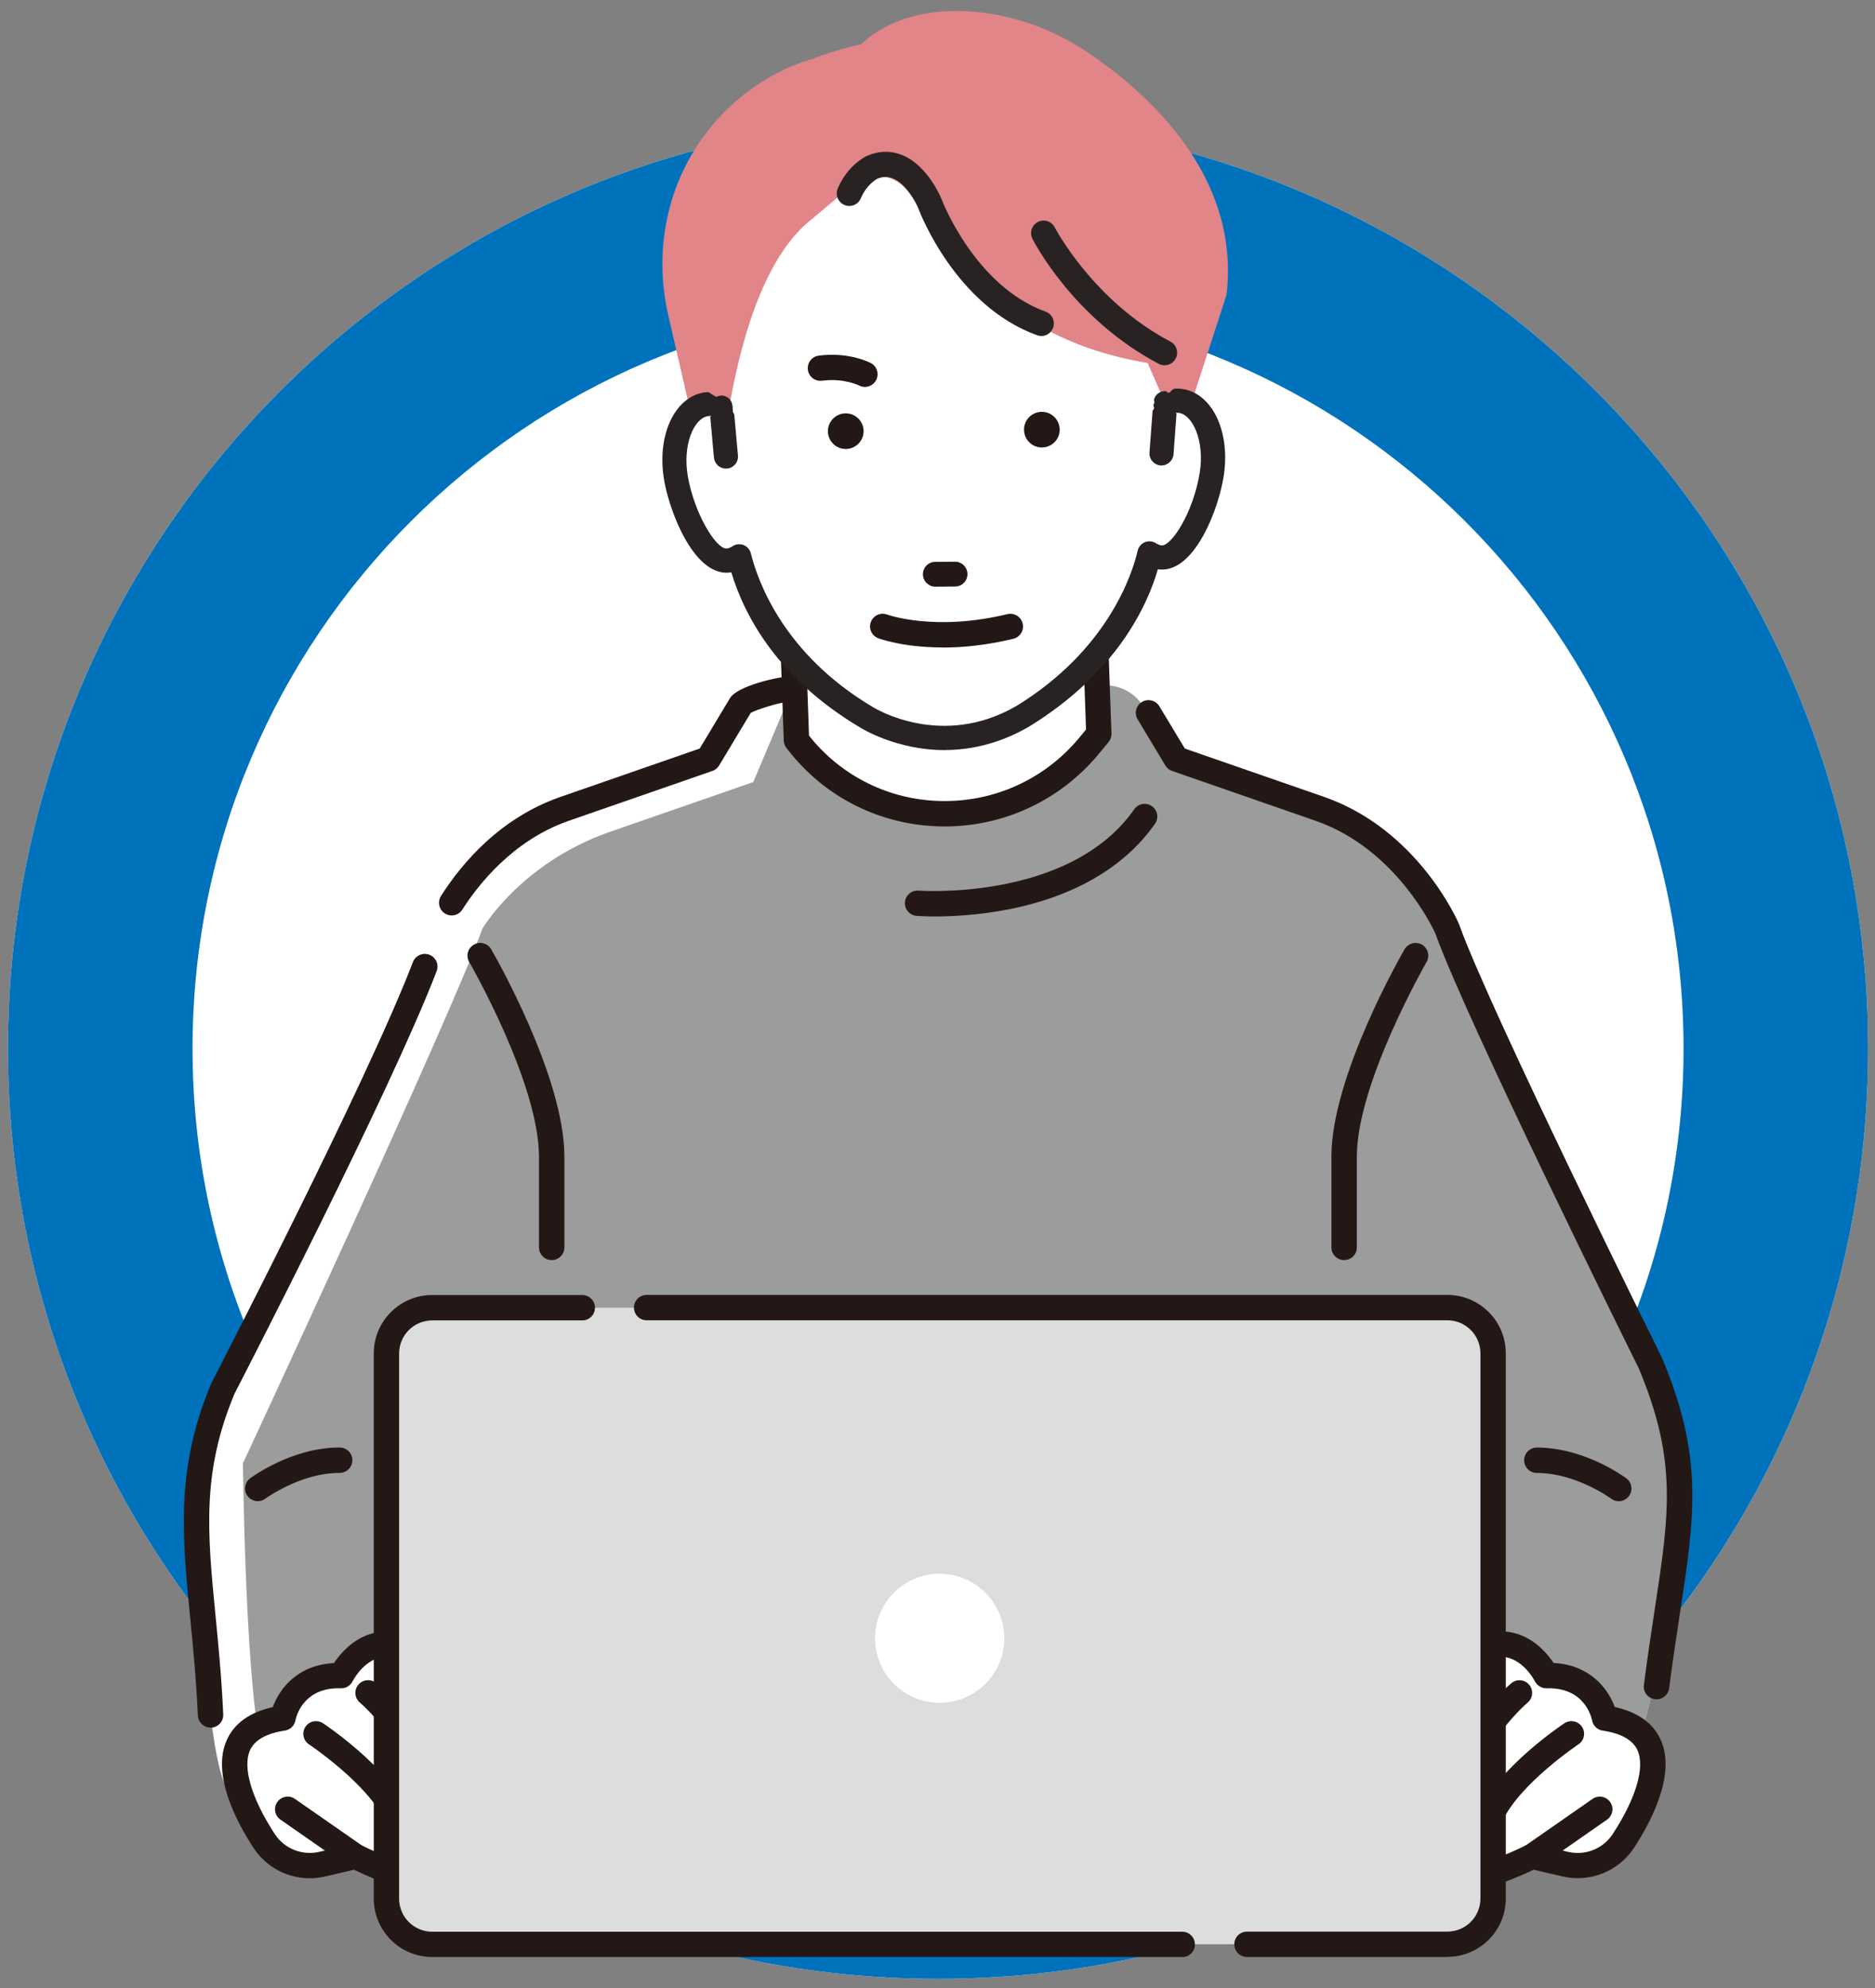 <svg width="133" height="141" viewBox="0 0 133 141" fill="none" xmlns="http://www.w3.org/2000/svg">
<rect x="0" y="0" width="133" height="141" fill="#808080" stroke="none"/>
<path d="M132.51 74.361C132.51 110.796 102.974 140.332 66.538 140.332C30.103 140.332 0.566 110.796 0.566 74.361C0.566 37.925 30.103 8.389 66.538 8.389C102.974 8.389 132.51 37.925 132.51 74.361Z" fill="white"/>
<path d="M119.419 74.36C119.419 45.155 95.743 21.48 66.538 21.48C37.333 21.48 13.657 45.155 13.657 74.36C13.657 103.566 37.333 127.241 66.538 127.241V140.332C30.103 140.332 0.566 110.796 0.566 74.36C0.567 37.925 30.103 8.389 66.538 8.389C102.973 8.389 132.51 37.925 132.51 74.36C132.51 110.796 102.973 140.332 66.538 140.332V127.241C95.743 127.241 119.419 103.566 119.419 74.36Z" fill="#0072BC"/>
<g clip-path="url(#clip0_2396_2413)">
<path d="M102.654 65.866C102.654 65.866 99.974 59.623 93.714 57.392L83.436 53.825L81.466 50.547L55.602 48.918C55.157 48.918 52.782 49.596 52.552 49.976L50.237 53.825L39.958 57.392C33.703 59.623 31.018 65.866 31.018 65.866C28.782 72.108 14.035 103.776 14.035 103.776C14.484 132.321 17.165 126.967 17.165 126.967L66.834 124.656L113.251 125.849C113.251 125.849 117.274 131.647 119.284 102.433C119.284 102.433 104.882 72.104 102.65 65.862L102.654 65.866Z" fill="white"/>
<path d="M102.657 65.865C102.657 65.865 99.976 59.622 93.716 57.391L83.438 53.824L81.083 50.07C80.503 49.147 79.482 48.592 78.39 48.604L55.608 48.917C55.164 48.917 55.978 49.595 55.748 49.975L53.432 55.461L43.153 59.028C36.898 61.259 34.213 65.865 34.213 65.865C31.977 72.107 17.23 103.775 17.23 103.775C17.679 132.32 20.36 126.965 20.36 126.965L66.84 124.655L113.257 125.848C113.257 125.848 117.28 131.646 119.29 102.432C119.29 102.432 104.889 72.103 102.657 65.861V65.865Z" fill="#9B9C9C"/>
<path d="M117.5 120.506C117.46 120.506 117.424 120.506 117.384 120.498C116.892 120.435 116.542 119.987 116.606 119.496C116.86 117.506 117.134 115.726 117.373 114.153C118.413 107.328 118.989 103.566 116.233 97.015C115.581 95.703 104.052 72.425 101.816 66.203C101.645 65.822 99.035 60.246 93.412 58.24L83.141 54.673C82.942 54.606 82.772 54.467 82.664 54.289L80.694 51.011C80.44 50.587 80.575 50.036 81.004 49.778C81.429 49.525 81.981 49.659 82.239 50.087L84.043 53.084L94.015 56.544C100.573 58.882 103.369 65.244 103.484 65.513C103.492 65.529 103.5 65.549 103.504 65.565C105.696 71.688 117.742 95.996 117.865 96.242C117.873 96.258 117.881 96.274 117.889 96.293C120.856 103.325 120.216 107.502 119.16 114.422C118.921 115.984 118.651 117.756 118.397 119.725C118.338 120.177 117.952 120.51 117.508 120.51L117.5 120.506Z" fill="#231815"/>
<path d="M14.933 122.512C14.456 122.512 14.055 122.135 14.035 121.655C13.92 119.115 13.706 116.911 13.495 114.779C12.911 108.818 12.455 104.109 14.996 98.077C15.004 98.057 15.016 98.033 15.028 98.013C15.136 97.803 25.99 76.833 29.29 68.224C29.469 67.76 29.989 67.53 30.454 67.705C30.919 67.883 31.149 68.402 30.974 68.866C27.698 77.411 17.133 97.867 16.649 98.806C14.293 104.406 14.714 108.687 15.29 114.608C15.493 116.665 15.719 118.992 15.835 121.58C15.858 122.076 15.473 122.496 14.977 122.519C14.961 122.519 14.949 122.519 14.937 122.519L14.933 122.512Z" fill="#231815"/>
<path d="M32.039 64.918C31.873 64.918 31.706 64.874 31.559 64.779C31.138 64.513 31.015 63.959 31.281 63.538C32.786 61.172 35.463 58.041 39.657 56.547L49.634 53.083L51.779 49.512C52.315 48.624 55.234 48.018 55.599 48.018C56.096 48.018 56.501 48.418 56.501 48.917C56.501 49.417 56.108 49.809 55.615 49.817C55.242 49.849 53.689 50.304 53.252 50.554L51.008 54.288C50.901 54.47 50.73 54.605 50.532 54.672L40.253 58.239C36.353 59.63 33.906 62.758 32.798 64.502C32.627 64.771 32.337 64.918 32.039 64.918Z" fill="#231815"/>
<path d="M56.496 52.486L56.047 39.553H77.498L77.947 52.042C77.947 52.042 77.668 52.39 77.18 52.973C71.775 59.394 61.786 59.279 56.627 52.66C56.583 52.6 56.535 52.545 56.492 52.486H56.496Z" fill="white"/>
<path d="M67.004 58.604C66.913 58.604 66.826 58.604 66.734 58.604C62.469 58.525 58.529 56.559 55.919 53.214L55.781 53.036C55.665 52.889 55.602 52.707 55.594 52.52L55.145 39.588C55.137 39.346 55.228 39.108 55.399 38.934C55.57 38.759 55.804 38.66 56.047 38.66H77.497C77.982 38.66 78.379 39.045 78.395 39.524L78.84 52.013C78.848 52.227 78.78 52.433 78.649 52.6C78.649 52.6 78.367 52.96 77.867 53.551C75.154 56.773 71.206 58.608 67 58.608L67.004 58.604ZM57.385 52.164C59.661 55.045 63.076 56.737 66.77 56.805C70.527 56.876 74.074 55.267 76.493 52.39C76.727 52.112 76.91 51.89 77.037 51.736L76.632 40.448H56.98L57.385 52.164Z" fill="#231815"/>
<path d="M24.206 118.829C24.206 118.829 25.882 115.373 29.234 117.046C29.234 117.046 30.128 112.083 33.813 116.598C33.813 116.598 38.953 130.87 33.925 132.039C33.925 132.039 31.8 131.037 29.119 127.858C29.119 127.858 35.041 136.443 25.207 131.647L22.88 132.19C21.295 132.574 19.635 131.924 18.741 130.565C17.411 128.54 14.142 122.729 20.064 121.837C20.064 121.837 20.624 118.714 24.198 118.825L24.206 118.829Z" fill="white"/>
<path d="M29.639 134.001C28.562 134.001 27.085 133.538 25.107 132.594L23.089 133.066C21.143 133.538 19.094 132.733 17.994 131.06C16.81 129.257 14.983 125.86 16.087 123.395C16.619 122.206 17.72 121.421 19.352 121.061C19.813 119.772 21.092 118.072 23.689 117.937C24.094 117.327 24.92 116.332 26.187 115.9C26.974 115.631 27.8 115.619 28.65 115.857C28.956 115.088 29.535 114.14 30.568 113.871C31.779 113.558 33.07 114.263 34.512 116.031C34.575 116.11 34.627 116.197 34.663 116.297C35.06 117.402 38.491 127.22 36.311 131.219C35.822 132.111 35.072 132.701 34.13 132.919C33.932 132.967 33.725 132.943 33.543 132.856C33.491 132.832 32.82 132.507 31.779 131.703C31.827 132.325 31.712 132.896 31.331 133.335C30.945 133.783 30.393 134.009 29.642 134.009L29.639 134.001ZM25.21 130.751C25.345 130.751 25.48 130.783 25.603 130.842C29.261 132.626 29.96 132.154 29.968 132.15C30.175 131.798 29.519 130.022 28.38 128.365C28.105 127.969 28.193 127.434 28.574 127.141C28.956 126.851 29.5 126.911 29.809 127.275C31.744 129.566 33.372 130.672 34.019 131.06C34.313 130.926 34.544 130.692 34.73 130.351C36.227 127.604 34.051 119.955 33.018 117.042C32.029 115.861 31.338 115.524 31.021 115.603C30.608 115.71 30.23 116.598 30.119 117.2C30.067 117.478 29.889 117.715 29.635 117.842C29.38 117.969 29.082 117.969 28.832 117.842C28.07 117.462 27.399 117.382 26.771 117.597C25.643 117.981 25.023 119.206 25.016 119.218C24.861 119.539 24.531 119.741 24.178 119.725C21.409 119.638 20.976 121.901 20.957 121.996C20.889 122.376 20.587 122.67 20.206 122.725C18.891 122.923 18.061 123.395 17.732 124.124C17.188 125.337 17.851 127.561 19.499 130.074C20.182 131.112 21.457 131.611 22.672 131.318L25.004 130.775C25.071 130.759 25.139 130.751 25.21 130.751Z" fill="#231815"/>
<path d="M25.212 132.547C25.033 132.547 24.854 132.496 24.699 132.385L19.893 129.04C19.484 128.754 19.385 128.195 19.671 127.791C19.957 127.383 20.517 127.284 20.922 127.569L25.728 130.914C26.137 131.2 26.236 131.759 25.95 132.163C25.776 132.413 25.497 132.547 25.212 132.547Z" fill="#231815"/>
<path d="M28.116 129.65C27.774 129.65 27.448 129.456 27.298 129.127C26.082 126.495 21.96 123.729 21.916 123.701C21.503 123.427 21.392 122.868 21.666 122.456C21.94 122.044 22.5 121.933 22.913 122.207C23.1 122.329 27.5 125.282 28.93 128.374C29.137 128.826 28.942 129.357 28.489 129.567C28.366 129.622 28.239 129.65 28.112 129.65H28.116Z" fill="#231815"/>
<path d="M28.789 124.073C28.499 124.073 28.213 123.934 28.038 123.672C26.795 121.814 25.54 120.751 25.528 120.739C25.147 120.422 25.099 119.856 25.417 119.475C25.735 119.095 26.303 119.043 26.684 119.36C26.744 119.408 28.142 120.581 29.54 122.674C29.814 123.086 29.702 123.645 29.289 123.918C29.134 124.021 28.964 124.069 28.793 124.069L28.789 124.073Z" fill="#231815"/>
<path d="M109.683 118.829C109.683 118.829 108.007 115.373 104.655 117.046C104.655 117.046 103.761 112.083 100.075 116.598C100.075 116.598 94.936 130.87 99.964 132.039C99.964 132.039 102.089 131.037 104.77 127.858C104.77 127.858 98.848 136.443 108.682 131.647L111.009 132.19C112.594 132.574 114.254 131.924 115.148 130.565C116.478 128.54 119.747 122.729 113.825 121.837C113.825 121.837 113.265 118.714 109.691 118.825L109.683 118.829Z" fill="white"/>
<path d="M104.248 134.002C103.497 134.002 102.945 133.776 102.56 133.328C102.345 133.079 102.059 132.575 102.123 131.687C101.074 132.5 100.399 132.825 100.347 132.849C100.165 132.936 99.954 132.956 99.76 132.912C98.822 132.694 98.068 132.108 97.579 131.212C95.399 127.213 98.83 117.399 99.227 116.289C99.263 116.194 99.311 116.103 99.378 116.024C100.82 114.256 102.111 113.555 103.322 113.864C104.355 114.129 104.935 115.08 105.24 115.849C106.086 115.612 106.912 115.627 107.703 115.893C108.97 116.325 109.796 117.32 110.201 117.93C112.794 118.065 114.073 119.765 114.538 121.053C116.174 121.414 117.271 122.199 117.803 123.388C118.907 125.853 117.084 129.25 115.896 131.053C114.796 132.726 112.747 133.53 110.793 133.059L108.783 132.591C106.805 133.534 105.324 133.998 104.251 133.998L104.248 134.002ZM103.922 132.163C103.922 132.163 104.637 132.619 108.279 130.843C108.465 130.752 108.676 130.728 108.878 130.776L111.206 131.319C112.429 131.616 113.704 131.117 114.387 130.074C116.035 127.561 116.699 125.338 116.154 124.125C115.825 123.392 114.995 122.924 113.68 122.726C113.299 122.671 112.997 122.373 112.93 121.997C112.882 121.763 112.393 119.646 109.709 119.726C109.363 119.738 109.029 119.539 108.87 119.222C108.855 119.195 108.231 117.974 107.103 117.597C106.48 117.387 105.808 117.47 105.054 117.847C104.8 117.974 104.502 117.974 104.248 117.847C103.993 117.72 103.815 117.482 103.767 117.205C103.656 116.606 103.278 115.719 102.865 115.612C102.544 115.528 101.857 115.869 100.868 117.05C99.839 119.963 97.662 127.617 99.156 130.36C99.343 130.701 99.573 130.93 99.867 131.069C100.51 130.685 102.139 129.579 104.077 127.284C104.387 126.919 104.927 126.86 105.312 127.149C105.693 127.439 105.781 127.978 105.507 128.374C104.367 130.031 103.707 131.806 103.926 132.167L103.922 132.163Z" fill="#231815"/>
<path d="M108.674 132.548C108.388 132.548 108.11 132.413 107.936 132.164C107.65 131.755 107.753 131.197 108.158 130.915L112.964 127.57C113.373 127.285 113.933 127.388 114.215 127.792C114.501 128.2 114.397 128.759 113.992 129.041L109.187 132.386C109.028 132.497 108.849 132.548 108.674 132.548Z" fill="#231815"/>
<path d="M105.768 129.65C105.641 129.65 105.514 129.622 105.39 129.567C104.938 129.361 104.743 128.826 104.95 128.374C106.379 125.278 110.78 122.329 110.967 122.207C111.38 121.933 111.94 122.044 112.214 122.456C112.488 122.868 112.377 123.427 111.963 123.701C111.924 123.729 107.801 126.495 106.582 129.127C106.431 129.456 106.105 129.65 105.764 129.65H105.768Z" fill="#231815"/>
<path d="M105.096 124.073C104.925 124.073 104.751 124.025 104.6 123.922C104.187 123.649 104.075 123.09 104.349 122.678C105.747 120.585 107.145 119.412 107.205 119.364C107.586 119.047 108.154 119.099 108.472 119.479C108.79 119.86 108.738 120.426 108.357 120.743C108.357 120.743 107.09 121.814 105.847 123.676C105.672 123.934 105.386 124.077 105.096 124.077V124.073Z" fill="#231815"/>
<path d="M95.343 89.36C94.847 89.36 94.441 88.96 94.441 88.46V82.024C94.441 76.332 99.418 67.684 99.632 67.319C99.883 66.891 100.431 66.744 100.864 66.99C101.292 67.24 101.439 67.787 101.193 68.219C101.146 68.306 96.245 76.812 96.245 82.024V88.46C96.245 88.956 95.843 89.36 95.343 89.36Z" fill="#231815"/>
<path d="M39.132 89.361C38.636 89.361 38.231 88.96 38.231 88.461V82.024C38.231 76.812 33.334 68.307 33.282 68.219C33.032 67.791 33.179 67.24 33.612 66.991C34.041 66.741 34.593 66.888 34.843 67.32C35.053 67.684 40.034 76.329 40.034 82.024V88.461C40.034 88.956 39.633 89.361 39.132 89.361Z" fill="#231815"/>
<path d="M102.669 92.738H30.659C28.867 92.738 27.414 94.188 27.414 95.976V134.644C27.414 136.432 28.867 137.882 30.659 137.882H102.669C104.461 137.882 105.914 136.432 105.914 134.644V95.976C105.914 94.188 104.461 92.738 102.669 92.738Z" fill="#DCDDDD"/>
<path d="M83.858 138.781H30.658C28.37 138.781 26.512 136.926 26.512 134.643V95.976C26.512 93.693 28.37 91.838 30.658 91.838H41.302C41.799 91.838 42.204 92.238 42.204 92.738C42.204 93.237 41.803 93.637 41.302 93.637H30.658C29.363 93.637 28.311 94.688 28.311 95.98V134.647C28.311 135.939 29.363 136.99 30.658 136.99H83.858C84.355 136.99 84.76 137.39 84.76 137.889C84.76 138.389 84.359 138.789 83.858 138.789V138.781Z" fill="#231815"/>
<path d="M102.665 138.781H88.454C87.958 138.781 87.553 138.381 87.553 137.882C87.553 137.382 87.954 136.982 88.454 136.982H102.665C103.96 136.982 105.012 135.932 105.012 134.639V95.972C105.012 94.68 103.96 93.629 102.665 93.629H45.87C45.374 93.629 44.969 93.229 44.969 92.73C44.969 92.23 45.37 91.83 45.87 91.83H102.665C104.952 91.83 106.811 93.685 106.811 95.968V134.636C106.811 136.918 104.952 138.773 102.665 138.773V138.781Z" fill="#231815"/>
<path d="M67.87 120.589C70.31 119.919 71.745 117.402 71.073 114.966C70.402 112.531 67.879 111.099 65.439 111.769C62.998 112.439 61.564 114.957 62.235 117.392C62.906 119.828 65.429 121.259 67.87 120.589Z" fill="white"/>
<path d="M18.286 106.455C18.012 106.455 17.742 106.332 17.563 106.095C17.265 105.698 17.345 105.135 17.742 104.838C17.861 104.747 20.701 102.65 24.092 102.65C24.589 102.65 24.994 103.051 24.994 103.55C24.994 104.05 24.593 104.45 24.092 104.45C21.316 104.45 18.846 106.261 18.822 106.277C18.659 106.396 18.473 106.455 18.286 106.455Z" fill="#231815"/>
<path d="M114.821 106.459C114.635 106.459 114.444 106.4 114.285 106.281C114.249 106.253 111.787 104.454 109.015 104.454C108.518 104.454 108.113 104.053 108.113 103.554C108.113 103.055 108.514 102.654 109.015 102.654C112.403 102.654 115.246 104.751 115.366 104.842C115.763 105.139 115.842 105.702 115.544 106.099C115.369 106.332 115.095 106.459 114.825 106.459H114.821Z" fill="#231815"/>
<path d="M83.781 28.438C83.404 28.378 83.026 28.438 82.661 28.592C82.403 26.27 83.185 27.585 82.391 25.735L81.406 23.289C70.595 21.486 67.477 14.708 64.3 10.994C63.319 9.849 61.599 9.71 60.447 10.681L57.417 13.234C54.661 15.481 52.123 19.361 51.031 25.992L51.186 28.814C50.82 28.664 50.439 28.608 50.066 28.675C48.445 28.961 47.504 31.319 47.965 33.935C48.425 36.555 50.121 40.023 51.742 39.737C51.996 39.69 52.234 39.591 52.453 39.448C53.036 41.814 55.046 47.03 61.468 50.859C61.468 50.859 66.723 54.204 72.581 50.78C78.947 46.86 80.997 41.616 81.549 39.242C81.771 39.381 82.006 39.48 82.264 39.52C83.888 39.781 85.536 36.285 85.957 33.661C86.378 31.038 85.405 28.695 83.781 28.434V28.438Z" fill="white"/>
<path d="M77.24 3.77C75.096 2.324 72.669 1.329 70.107 0.952C64.69 0.156 61.914 2.324 61.092 3.136C60.007 3.378 58.816 3.727 57.505 4.222C57.505 4.222 52.195 5.494 48.982 11.103C47.036 14.503 46.524 18.546 47.405 22.367L48.99 29.251C49.3 28.95 49.657 28.752 50.062 28.681C50.44 28.613 50.817 28.669 51.182 28.819L51.627 29.45C52.719 22.815 54.657 17.932 57.414 15.684L60.444 13.132C61.596 12.161 63.316 12.296 64.297 13.445C67.474 17.159 70.592 23.936 81.403 25.74L82.658 28.597C83.452 30.452 82.399 26.275 82.658 28.597C83.023 28.443 83.4 28.38 83.778 28.443C84.024 28.483 84.254 28.578 84.469 28.704L86.999 20.912C88.019 12.399 81.279 6.501 77.236 3.774L77.24 3.77Z" fill="#E18589"/>
<path d="M83.899 27.674C83.705 27.642 83.51 27.634 83.316 27.646L81.894 28.676C81.921 28.918 82.06 29.136 82.271 29.259C82.481 29.382 82.736 29.398 82.962 29.303C83.204 29.2 83.439 29.164 83.657 29.2C84.69 29.366 85.571 31.193 85.194 33.544C84.753 36.286 83.18 38.886 82.386 38.763C82.243 38.74 82.1 38.684 81.953 38.593C81.743 38.462 81.481 38.442 81.25 38.533C81.02 38.629 80.853 38.831 80.793 39.073C80.249 41.415 78.263 46.377 72.187 50.119C66.825 53.254 62.071 50.337 61.853 50.202C55.705 46.536 53.766 41.601 53.191 39.271C53.131 39.029 52.96 38.831 52.726 38.74C52.495 38.648 52.233 38.672 52.023 38.807C51.876 38.902 51.737 38.958 51.594 38.985C50.796 39.124 49.191 36.544 48.711 33.809C48.297 31.463 49.159 29.624 50.184 29.445C50.403 29.406 50.637 29.437 50.883 29.54C51.125 29.64 51.407 29.608 51.622 29.453C51.836 29.299 51.959 29.045 51.944 28.783L50.351 27.888C50.208 27.888 50.061 27.904 49.918 27.927C47.849 28.292 46.649 30.995 47.193 34.083C47.626 36.536 49.437 40.939 51.864 40.511C51.884 40.511 51.904 40.503 51.924 40.499C52.785 43.389 55.069 47.963 61.042 51.526C61.193 51.621 63.644 53.143 67.075 53.119C68.839 53.107 70.864 52.687 72.973 51.454C78.911 47.8 81.246 43.187 82.068 40.285C82.088 40.289 82.108 40.293 82.132 40.297C82.239 40.313 82.342 40.321 82.446 40.321C84.713 40.305 86.33 36.151 86.707 33.801C87.204 30.71 85.969 28.022 83.891 27.686L83.899 27.674Z" fill="#282322"/>
<path d="M82.398 32.933C82.378 32.933 82.354 32.933 82.334 32.933C81.909 32.902 81.591 32.529 81.623 32.105L81.889 28.538C81.921 28.114 82.29 27.793 82.716 27.824C83.141 27.856 83.458 28.229 83.426 28.653L83.16 32.22C83.129 32.624 82.795 32.929 82.398 32.933Z" fill="#282322"/>
<path d="M51.502 33.154C51.105 33.154 50.767 32.853 50.731 32.453L50.413 28.89C50.374 28.466 50.688 28.089 51.113 28.054C51.541 28.018 51.911 28.331 51.951 28.755L52.268 32.318C52.308 32.742 51.994 33.119 51.569 33.154C51.549 33.154 51.526 33.154 51.506 33.154H51.502Z" fill="#282322"/>
<path d="M86.575 33.769C86.404 34.819 85.948 36.444 85.169 37.859C84.589 38.91 83.652 40.162 82.453 40.17C82.353 40.17 82.258 40.162 82.163 40.146L82.099 40.134C82.024 40.118 81.956 40.166 81.94 40.233C81.233 42.73 79.12 47.495 72.909 51.319C71.066 52.397 69.104 52.952 67.082 52.964H67.003C63.655 52.964 61.228 51.458 61.121 51.391C55.298 47.919 52.983 43.523 52.066 40.447C52.05 40.388 51.99 40.344 51.931 40.344L51.847 40.356C51.347 40.447 50.842 40.317 50.35 39.972C48.717 38.826 47.637 35.727 47.339 34.042C46.811 31.034 47.959 28.402 49.953 28.054C50.036 28.038 50.119 28.034 50.207 28.03L50.251 28.866C50.254 28.942 50.27 29.017 50.294 29.088L50.31 29.282C50.262 29.282 50.215 29.286 50.171 29.294C49.079 29.488 48.157 31.395 48.582 33.825C49.035 36.405 50.56 39.124 51.545 39.124C51.577 39.124 51.605 39.124 51.629 39.116C51.791 39.088 51.946 39.021 52.109 38.918C52.28 38.811 52.494 38.787 52.681 38.862C52.868 38.937 53.011 39.1 53.058 39.298C53.563 41.347 55.429 46.528 61.784 50.316C61.987 50.443 66.84 53.408 72.265 50.233C78.854 46.179 80.566 40.685 80.935 39.096C80.983 38.898 81.122 38.735 81.309 38.656C81.495 38.577 81.71 38.597 81.881 38.704C82.043 38.807 82.202 38.87 82.365 38.898C82.389 38.898 82.409 38.902 82.433 38.902C83.342 38.902 84.875 36.393 85.332 33.559C85.721 31.125 84.772 29.231 83.676 29.052C83.632 29.045 83.585 29.052 83.537 29.052L83.565 28.656C83.585 28.414 83.505 28.177 83.346 27.99C83.31 27.947 83.271 27.911 83.227 27.875L83.362 27.78C83.529 27.772 83.704 27.78 83.874 27.808C85.872 28.133 87.056 30.745 86.571 33.761L86.575 33.769ZM50.87 32.437L50.616 29.604C50.652 29.611 50.687 29.623 50.723 29.635C50.858 29.71 51.013 29.758 51.176 29.758H51.184C51.184 29.758 51.216 29.758 51.227 29.758C51.474 29.746 51.7 29.635 51.863 29.457L52.121 32.33C52.137 32.497 52.085 32.659 51.978 32.79C51.871 32.921 51.72 33 51.553 33.016C51.533 33.016 51.513 33.016 51.498 33.016C51.176 33.016 50.902 32.766 50.87 32.441V32.437ZM82.905 29.175C82.723 29.251 82.512 29.239 82.341 29.14C82.194 29.052 82.087 28.91 82.047 28.743L82.985 28.066C83.04 28.101 83.096 28.137 83.136 28.184C83.247 28.311 83.299 28.474 83.287 28.644L83.255 29.076C83.14 29.096 83.025 29.128 82.905 29.175ZM82.635 27.966L82.079 28.371C82.115 28.276 82.167 28.184 82.246 28.117C82.357 28.022 82.488 27.974 82.631 27.971L82.635 27.966ZM81.984 29.195C82.047 29.267 82.115 29.33 82.202 29.381C82.449 29.528 82.754 29.544 83.02 29.433C83.096 29.401 83.163 29.386 83.235 29.37L83.025 32.207C83.001 32.548 82.687 32.818 82.349 32.79C82.004 32.762 81.742 32.461 81.769 32.112L81.988 29.195H81.984Z" fill="#282322"/>
<path d="M67.001 53.193C63.585 53.193 61.103 51.651 61 51.584C55.165 48.108 52.814 43.697 51.873 40.586C51.317 40.685 50.761 40.538 50.217 40.161C48.529 38.976 47.417 35.809 47.115 34.085C46.567 30.954 47.794 28.208 49.911 27.835C49.986 27.823 50.066 27.815 50.145 27.811H50.185C50.248 27.803 50.304 27.823 50.352 27.863C50.395 27.902 50.423 27.958 50.427 28.017L50.471 28.854C50.471 28.905 50.483 28.957 50.503 29.02C50.507 29.036 50.511 29.052 50.511 29.064L50.526 29.258C50.53 29.313 50.514 29.369 50.483 29.412C50.534 29.377 50.602 29.361 50.665 29.377C50.705 29.385 50.749 29.397 50.792 29.412C50.808 29.416 50.82 29.424 50.832 29.432C50.943 29.496 51.059 29.523 51.174 29.523C51.4 29.512 51.571 29.432 51.698 29.294C51.758 29.226 51.853 29.202 51.936 29.234C52.02 29.262 52.079 29.337 52.087 29.428L52.345 32.302C52.365 32.528 52.298 32.75 52.151 32.924C52.004 33.099 51.797 33.209 51.571 33.229C51.539 33.229 51.507 33.233 51.48 33.229C51.055 33.229 50.681 32.888 50.642 32.452L50.387 29.619C50.383 29.563 50.399 29.508 50.431 29.464C50.395 29.488 50.356 29.504 50.312 29.504C50.272 29.504 50.233 29.504 50.197 29.515C49.212 29.69 48.402 31.553 48.791 33.784C49.243 36.368 50.745 38.897 51.531 38.897H51.575C51.706 38.873 51.833 38.822 51.972 38.731C52.206 38.58 52.496 38.552 52.751 38.655C53.005 38.758 53.199 38.976 53.263 39.246C53.763 41.267 55.602 46.38 61.885 50.126C62.088 50.252 66.83 53.146 72.136 50.042C78.646 46.035 80.338 40.617 80.699 39.052C80.763 38.782 80.949 38.56 81.203 38.453C81.457 38.35 81.748 38.37 81.982 38.517C82.121 38.604 82.252 38.655 82.387 38.679C82.391 38.679 82.403 38.679 82.419 38.679C83.13 38.679 84.647 36.321 85.1 33.526C85.457 31.291 84.619 29.44 83.63 29.278C83.57 29.278 83.543 29.278 83.519 29.278C83.475 29.278 83.431 29.262 83.396 29.234C83.431 29.274 83.455 29.325 83.451 29.381L83.241 32.219C83.225 32.441 83.114 32.655 82.939 32.801C82.764 32.948 82.542 33.027 82.323 33.007C81.855 32.972 81.501 32.559 81.537 32.092L81.755 29.175C81.763 29.087 81.819 29.012 81.898 28.98C81.867 28.921 81.843 28.854 81.827 28.786C81.807 28.699 81.839 28.604 81.914 28.552L81.938 28.537C81.863 28.477 81.835 28.374 81.871 28.283C81.926 28.14 82.002 28.025 82.101 27.938C82.248 27.811 82.431 27.74 82.625 27.736C82.721 27.724 82.808 27.791 82.844 27.879H82.848C82.895 27.843 82.951 27.827 83.007 27.835C83.018 27.779 83.05 27.732 83.094 27.696L83.229 27.601C83.265 27.577 83.304 27.561 83.348 27.558C83.531 27.55 83.717 27.558 83.908 27.589C86.029 27.934 87.296 30.661 86.795 33.8C86.625 34.866 86.156 36.523 85.362 37.962C84.754 39.063 83.757 40.379 82.45 40.391C82.335 40.395 82.224 40.383 82.133 40.367C81.394 42.92 79.237 47.684 73.026 51.509C71.143 52.611 69.145 53.173 67.08 53.189H67.001V53.193ZM51.904 40.126C52.099 40.126 52.238 40.233 52.286 40.383C53.191 43.423 55.483 47.763 61.242 51.2C61.345 51.267 63.72 52.741 67.009 52.741H67.088C69.07 52.726 70.992 52.183 72.803 51.124C78.944 47.343 81.033 42.639 81.732 40.173C81.779 39.987 81.958 39.876 82.153 39.916L82.208 39.924C82.28 39.935 82.367 39.947 82.45 39.943C83.547 39.935 84.428 38.742 84.976 37.748C85.743 36.356 86.192 34.759 86.359 33.729C86.823 30.839 85.719 28.338 83.844 28.033C83.777 28.021 83.709 28.013 83.642 28.009C83.761 28.208 83.817 28.437 83.797 28.675L83.785 28.846C84.984 29.103 85.969 31.041 85.56 33.598C85.111 36.388 83.562 39.127 82.439 39.127C82.407 39.127 82.375 39.127 82.339 39.119C82.137 39.087 81.95 39.012 81.763 38.893C81.652 38.826 81.517 38.814 81.398 38.865C81.279 38.917 81.188 39.02 81.16 39.147C80.786 40.756 79.051 46.321 72.39 50.423C66.85 53.665 61.881 50.637 61.671 50.506C55.249 46.677 53.362 41.43 52.846 39.353C52.814 39.226 52.723 39.123 52.604 39.071C52.484 39.024 52.345 39.036 52.234 39.107C52.047 39.226 51.865 39.301 51.674 39.337C51.642 39.345 51.595 39.353 51.527 39.345C50.32 39.345 48.799 36.345 48.366 33.859C47.921 31.315 48.874 29.365 50.066 29.084C50.046 29.008 50.034 28.941 50.034 28.873L50.002 28.271C48.136 28.6 47.067 31.117 47.575 34.002C47.865 35.651 48.914 38.679 50.491 39.785C50.931 40.094 51.38 40.213 51.821 40.134L51.908 40.118C51.908 40.118 51.913 40.118 51.916 40.118L51.904 40.126ZM51.098 32.417C51.118 32.623 51.293 32.785 51.499 32.785C51.642 32.773 51.742 32.722 51.809 32.639C51.881 32.556 51.913 32.449 51.901 32.342L51.678 29.86C51.543 29.924 51.396 29.963 51.241 29.971C51.225 29.971 51.206 29.971 51.182 29.971C51.075 29.971 50.971 29.955 50.868 29.928L51.09 32.409L51.098 32.417ZM82.176 29.622L81.99 32.131C81.974 32.353 82.141 32.551 82.363 32.567C82.462 32.575 82.57 32.54 82.653 32.468C82.736 32.397 82.792 32.294 82.8 32.191L82.987 29.682C82.721 29.761 82.431 29.738 82.18 29.622H82.176ZM82.323 28.818C82.359 28.869 82.403 28.913 82.454 28.945C82.562 29.008 82.697 29.016 82.816 28.968C82.887 28.937 82.963 28.913 83.042 28.893L83.062 28.628C83.07 28.525 83.038 28.43 82.979 28.346L82.323 28.822V28.818Z" fill="#282322"/>
<path d="M74.128 22.233C68.996 20.382 66.693 14.254 66.673 14.195C66.673 14.187 66.669 14.179 66.665 14.171C66.629 14.076 65.724 11.872 63.988 11.143C63.214 10.818 62.407 10.826 61.593 11.162C61.585 11.162 61.573 11.171 61.565 11.174C61.51 11.198 60.231 11.809 59.556 13.422C59.393 13.806 59.576 14.246 59.957 14.409C60.338 14.571 60.779 14.389 60.942 14.004C61.363 12.998 62.102 12.589 62.189 12.546C62.618 12.371 63.015 12.367 63.404 12.53C64.357 12.926 65.068 14.242 65.267 14.726C65.43 15.162 67.896 21.582 73.619 23.647C73.707 23.679 73.794 23.691 73.881 23.691C74.187 23.691 74.473 23.497 74.584 23.192C74.723 22.799 74.521 22.367 74.132 22.229L74.128 22.233Z" fill="#282322"/>
<path d="M73.88 23.757C73.785 23.757 73.689 23.741 73.598 23.71C67.815 21.621 65.309 15.03 65.206 14.748C65.015 14.281 64.308 12.981 63.379 12.588C63.006 12.434 62.624 12.438 62.211 12.604C62.136 12.644 61.413 13.04 60.996 14.031C60.913 14.233 60.754 14.388 60.551 14.471C60.349 14.554 60.13 14.55 59.928 14.471C59.729 14.388 59.57 14.229 59.491 14.027C59.407 13.825 59.411 13.603 59.491 13.401C60.178 11.76 61.477 11.146 61.532 11.122C61.54 11.118 61.552 11.114 61.564 11.11C62.394 10.765 63.216 10.757 64.007 11.09C65.766 11.831 66.679 14.059 66.719 14.154L66.727 14.178C66.751 14.241 69.058 20.345 74.146 22.18C74.567 22.334 74.79 22.802 74.635 23.226C74.519 23.547 74.214 23.765 73.876 23.765L73.88 23.757ZM62.819 12.35C63.026 12.35 63.228 12.39 63.427 12.473C64.4 12.878 65.126 14.217 65.325 14.701C65.428 14.982 67.915 21.522 73.642 23.591C73.717 23.619 73.801 23.634 73.88 23.631C74.166 23.631 74.428 23.444 74.523 23.175C74.65 22.818 74.468 22.418 74.11 22.291C68.967 20.436 66.64 14.277 66.616 14.217L66.608 14.197C66.572 14.102 65.679 11.922 63.963 11.201C63.204 10.884 62.414 10.888 61.616 11.221C61.608 11.221 61.6 11.229 61.592 11.233C61.536 11.257 60.281 11.851 59.61 13.448C59.538 13.619 59.538 13.805 59.61 13.976C59.681 14.146 59.812 14.281 59.979 14.352C60.15 14.423 60.337 14.423 60.508 14.352C60.678 14.281 60.813 14.15 60.881 13.979C61.314 12.949 62.072 12.533 62.16 12.489C62.39 12.398 62.608 12.35 62.819 12.347V12.35Z" fill="#282322"/>
<path d="M73.871 23.829C73.772 23.829 73.669 23.814 73.573 23.778C67.767 21.681 65.245 15.054 65.138 14.773C64.951 14.313 64.26 13.037 63.35 12.656C62.997 12.51 62.632 12.514 62.238 12.672C62.167 12.712 61.468 13.096 61.063 14.059C60.971 14.277 60.801 14.448 60.578 14.539C60.36 14.63 60.117 14.626 59.899 14.535C59.681 14.444 59.51 14.27 59.422 14.052C59.331 13.834 59.335 13.592 59.422 13.37C60.121 11.701 61.444 11.075 61.504 11.051C61.512 11.051 61.52 11.043 61.531 11.039C62.385 10.682 63.227 10.675 64.037 11.015C65.825 11.765 66.75 14.024 66.786 14.119L66.794 14.143C66.818 14.206 69.149 20.29 74.169 22.101C74.392 22.18 74.57 22.343 74.67 22.561C74.769 22.775 74.781 23.017 74.701 23.243C74.574 23.591 74.245 23.829 73.871 23.829ZM62.83 12.28C63.045 12.28 63.247 12.323 63.454 12.407C64.451 12.823 65.189 14.182 65.388 14.674C65.491 14.951 67.966 21.463 73.661 23.52C73.728 23.544 73.804 23.548 73.875 23.556C74.133 23.556 74.364 23.389 74.451 23.148C74.566 22.827 74.4 22.474 74.082 22.355C68.923 20.492 66.567 14.301 66.544 14.238L66.536 14.218C66.5 14.127 65.614 11.971 63.93 11.265C63.188 10.952 62.417 10.96 61.639 11.285L61.619 11.293C61.567 11.317 60.336 11.891 59.677 13.469C59.613 13.62 59.613 13.79 59.677 13.941C59.74 14.091 59.855 14.214 60.01 14.277C60.161 14.341 60.328 14.341 60.483 14.277C60.634 14.214 60.753 14.095 60.816 13.944C61.257 12.89 62.04 12.462 62.127 12.415C62.373 12.316 62.596 12.268 62.822 12.264H62.834L62.83 12.28Z" fill="#282322"/>
<path d="M82.962 24.348C77.421 21.438 74.725 16.242 74.697 16.191C74.51 15.822 74.057 15.672 73.684 15.862C73.315 16.052 73.168 16.504 73.354 16.877C73.47 17.106 76.281 22.544 82.263 25.683C82.374 25.743 82.497 25.77 82.616 25.77C82.886 25.77 83.144 25.624 83.279 25.366C83.47 24.998 83.331 24.542 82.962 24.348Z" fill="#282322"/>
<path d="M82.612 25.83C82.481 25.83 82.346 25.799 82.231 25.735C76.234 22.584 73.414 17.13 73.299 16.901C73.096 16.5 73.255 16.009 73.656 15.803C74.058 15.601 74.546 15.759 74.752 16.159C74.78 16.211 77.465 21.387 82.99 24.288C83.387 24.498 83.542 24.99 83.331 25.39C83.192 25.66 82.918 25.826 82.616 25.826L82.612 25.83ZM74.014 15.842C73.91 15.842 73.807 15.866 73.708 15.918C73.37 16.092 73.235 16.508 73.406 16.845C73.521 17.075 76.325 22.497 82.287 25.628C82.386 25.68 82.497 25.707 82.612 25.707C82.867 25.707 83.101 25.565 83.22 25.339C83.395 25.002 83.268 24.582 82.93 24.407C77.37 21.486 74.665 16.274 74.637 16.223C74.514 15.981 74.268 15.846 74.018 15.846L74.014 15.842Z" fill="#282322"/>
<path d="M82.606 25.905C82.463 25.905 82.32 25.87 82.197 25.802C76.172 22.635 73.349 17.166 73.233 16.936C73.011 16.5 73.186 15.961 73.623 15.739C74.059 15.517 74.596 15.691 74.818 16.127C74.846 16.179 77.546 21.347 83.023 24.225C83.456 24.455 83.623 24.994 83.397 25.426C83.246 25.719 82.944 25.901 82.614 25.901H82.606V25.905ZM74.016 15.913C73.92 15.913 73.829 15.937 73.742 15.981C73.595 16.056 73.487 16.183 73.436 16.341C73.384 16.5 73.396 16.666 73.472 16.813C73.587 17.043 76.379 22.441 82.32 25.564C82.408 25.612 82.511 25.632 82.61 25.636C82.841 25.636 83.047 25.509 83.154 25.303C83.313 25.002 83.194 24.629 82.896 24.471C77.304 21.534 74.6 16.306 74.572 16.254C74.465 16.048 74.254 15.917 74.024 15.917H74.02L74.016 15.913Z" fill="#282322"/>
<path d="M72.637 30.479C72.641 31.177 73.213 31.74 73.912 31.732C74.611 31.728 75.175 31.157 75.167 30.46C75.159 29.762 74.591 29.199 73.892 29.207C73.193 29.211 72.629 29.782 72.637 30.479Z" fill="#231815"/>
<path d="M58.727 30.587C58.731 31.284 59.303 31.847 60.002 31.839C60.701 31.835 61.264 31.265 61.257 30.567C61.253 29.869 60.681 29.307 59.982 29.314C59.283 29.319 58.719 29.889 58.727 30.587Z" fill="#231815"/>
<path d="M67.751 41.479C68.176 41.479 68.517 41.13 68.513 40.702C68.513 40.278 68.164 39.938 67.735 39.941L66.329 39.953C65.904 39.953 65.562 40.302 65.566 40.726C65.566 41.15 65.916 41.491 66.341 41.487L67.747 41.475L67.751 41.479Z" fill="#231815"/>
<path d="M66.009 41.534C65.906 41.491 65.81 41.427 65.727 41.348C65.56 41.185 65.469 40.964 65.465 40.73C65.465 40.496 65.552 40.274 65.715 40.108C65.878 39.941 66.1 39.846 66.335 39.846L67.741 39.834C67.975 39.834 68.197 39.921 68.364 40.088C68.531 40.25 68.622 40.472 68.626 40.706C68.626 40.94 68.539 41.162 68.376 41.328C68.213 41.495 67.991 41.59 67.757 41.59L66.35 41.602C66.231 41.602 66.116 41.582 66.009 41.538V41.534ZM67.999 40.099C67.919 40.068 67.832 40.048 67.741 40.052L66.335 40.064C66.156 40.064 65.993 40.135 65.866 40.262C65.743 40.389 65.675 40.555 65.675 40.73C65.675 40.908 65.747 41.071 65.874 41.197C66.001 41.32 66.168 41.388 66.343 41.388L67.749 41.376C67.927 41.376 68.09 41.304 68.217 41.178C68.34 41.051 68.408 40.884 68.408 40.71C68.408 40.532 68.336 40.369 68.209 40.242C68.146 40.183 68.074 40.135 67.995 40.099H67.999Z" fill="#231815"/>
<path d="M61.352 27.439C61.209 27.439 61.066 27.407 60.931 27.336C60.899 27.32 59.854 26.801 58.313 26.999C57.821 27.062 57.368 26.718 57.304 26.226C57.241 25.735 57.586 25.283 58.079 25.219C60.239 24.938 61.717 25.719 61.776 25.75C62.213 25.984 62.376 26.531 62.142 26.967C61.979 27.268 61.669 27.439 61.347 27.439H61.352Z" fill="#231815"/>
<path d="M66.859 45.914C64.067 45.914 62.398 45.3 62.295 45.26C61.83 45.082 61.596 44.567 61.775 44.103C61.95 43.639 62.47 43.409 62.935 43.584C62.982 43.599 66.311 44.797 71.454 43.552C71.938 43.437 72.423 43.73 72.542 44.214C72.657 44.697 72.363 45.181 71.879 45.3C69.956 45.764 68.264 45.922 66.859 45.922V45.914Z" fill="#231815"/>
<path d="M66.323 64.989C65.541 64.989 65.064 64.953 65.016 64.949C64.52 64.909 64.151 64.477 64.19 63.982C64.23 63.487 64.659 63.118 65.159 63.158C65.267 63.166 75.891 63.919 80.454 57.391C80.74 56.983 81.3 56.883 81.705 57.169C82.114 57.454 82.214 58.013 81.928 58.417C79.779 61.493 76.161 63.597 71.463 64.501C69.362 64.906 67.499 64.989 66.323 64.989Z" fill="#231815"/>
</g>
<defs>
<clipPath id="clip0_2396_2413">
<rect width="107" height="138" fill="white" transform="translate(13.039 0.781)"/>
</clipPath>
</defs>
</svg>
